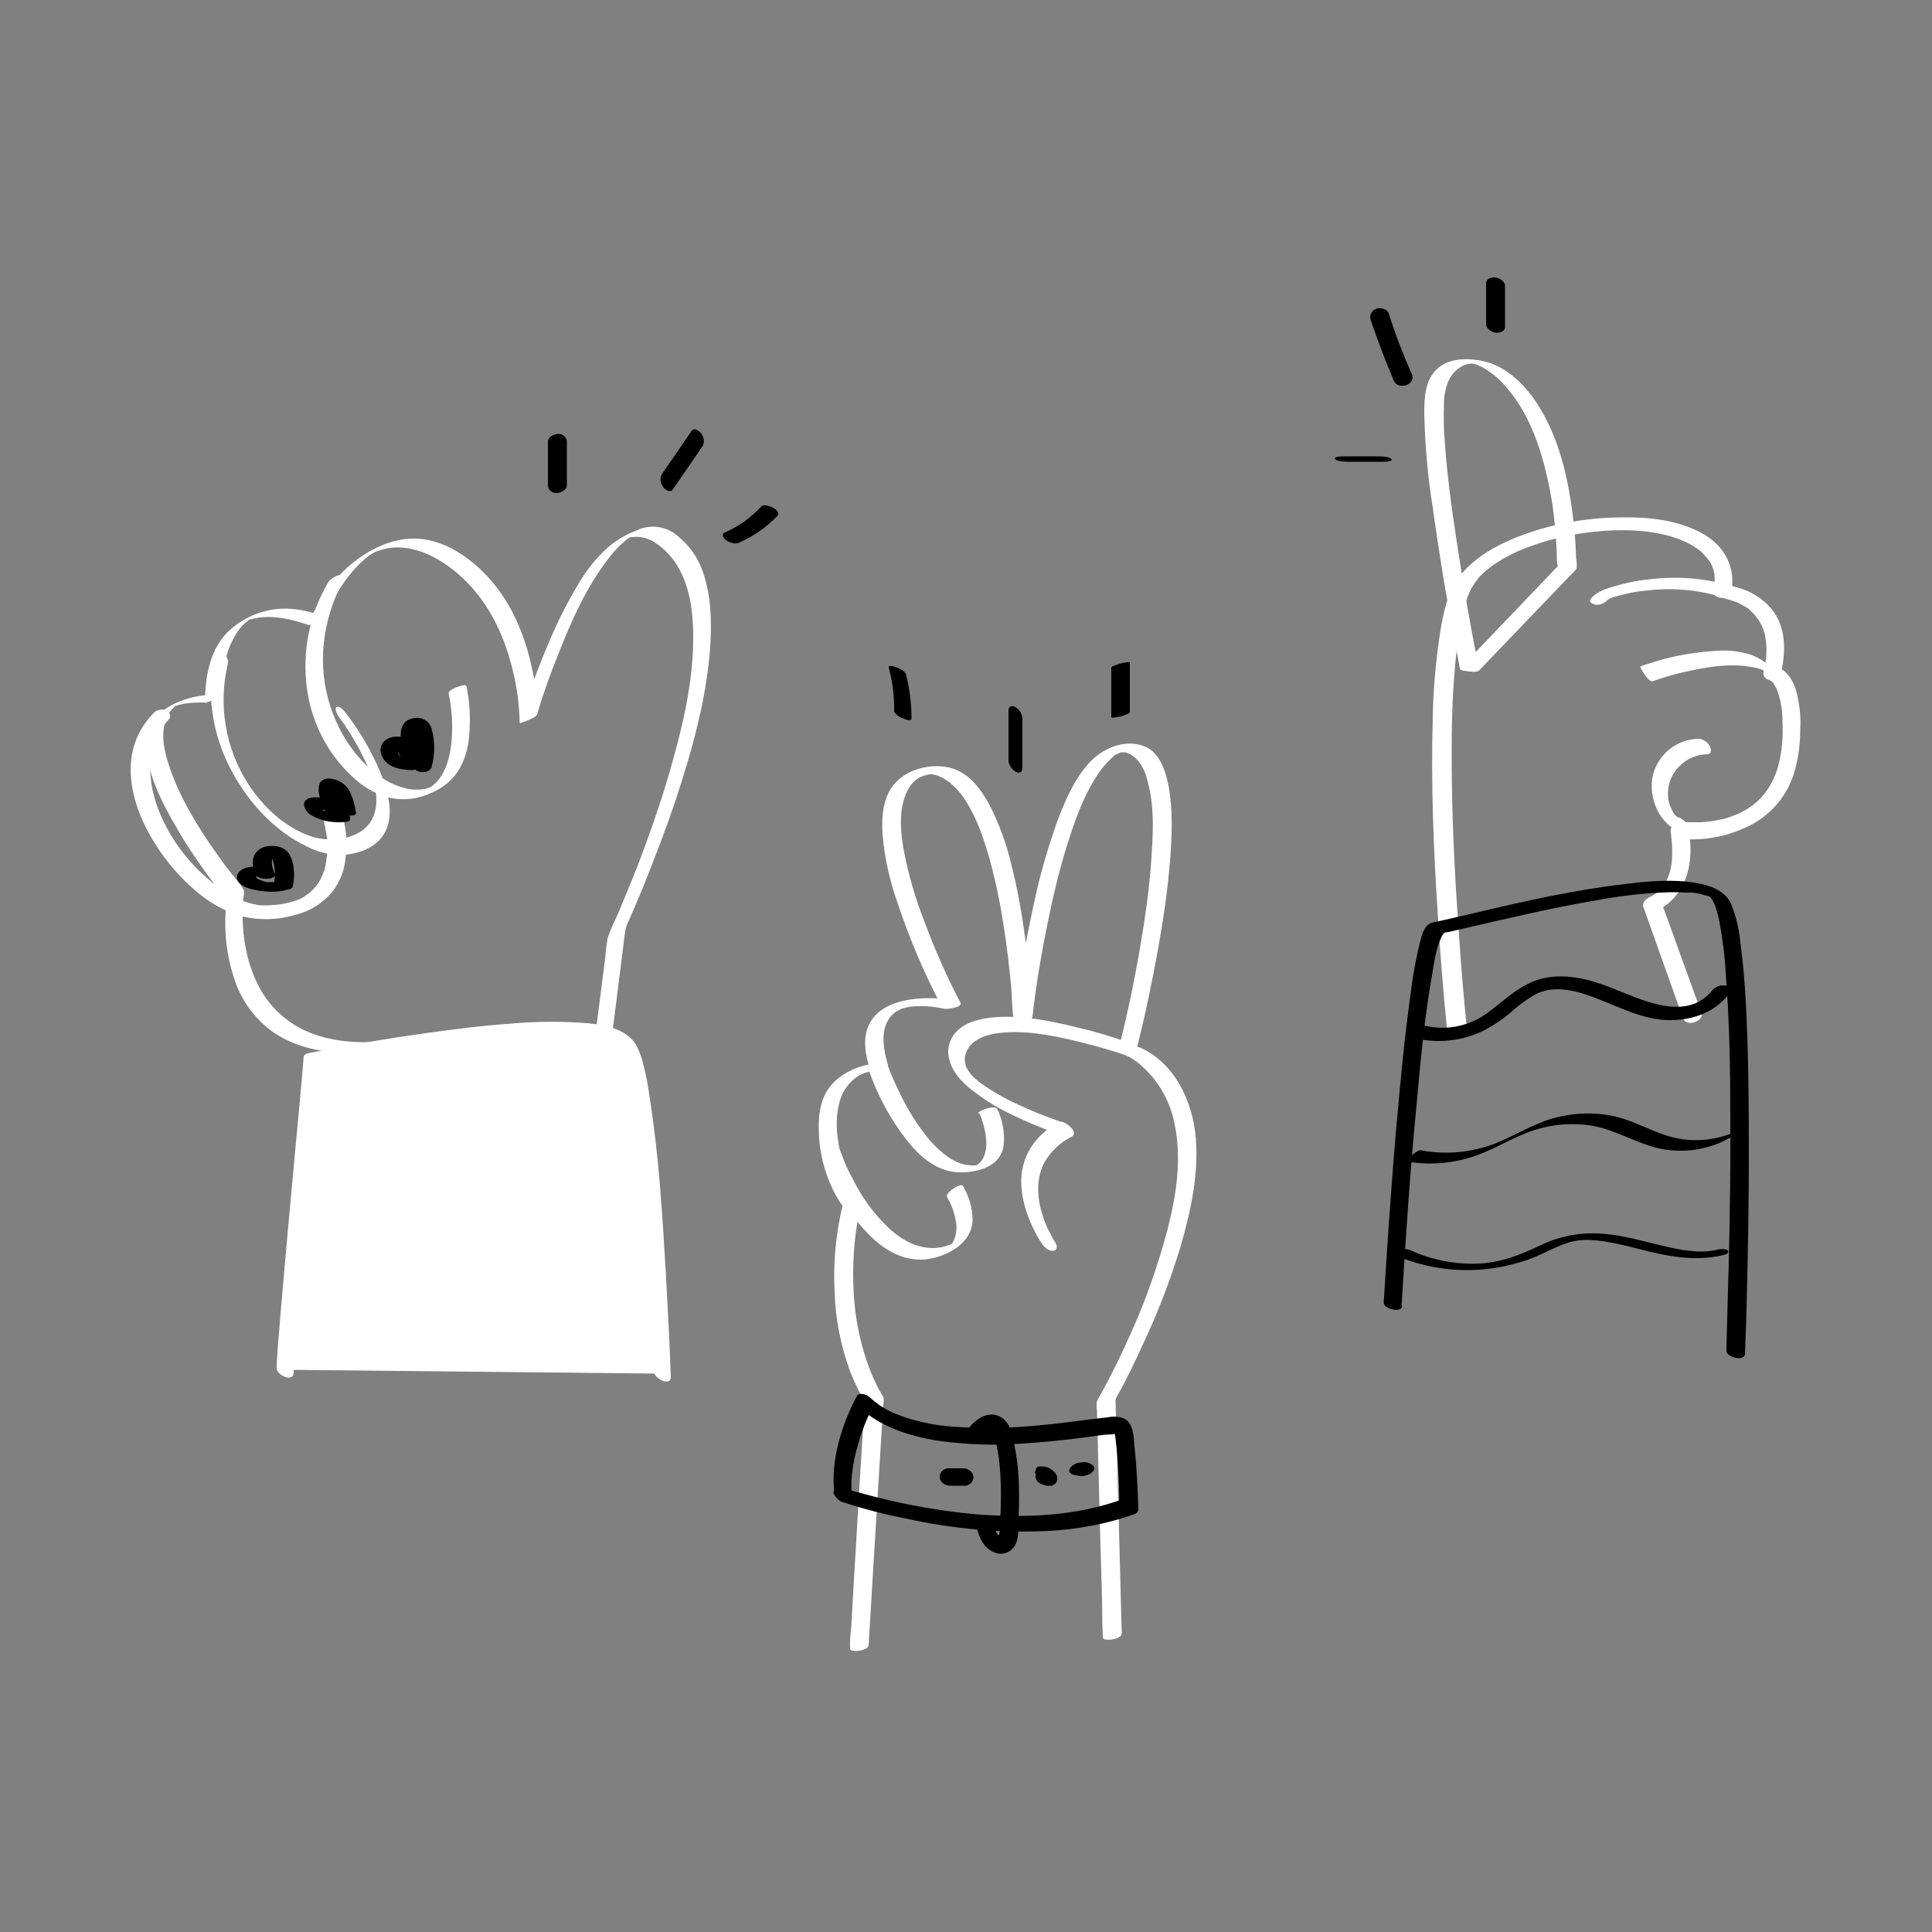 <svg width="300" height="300" viewBox="0 0 300 300" fill="none" xmlns="http://www.w3.org/2000/svg">
    <rect x="0" y="0" width="300" height="300" fill="#808080" stroke="none"/>
    <path
        d="M134.88 255.48L135.66 242.52L136.92 221.88L137.1 218.7C137.16 218.22 137.22 217.68 137.22 217.14V217.08C137.1 216.84 136.98 216.66 136.86 216.42C136.62 216.06 136.44 215.64 136.2 215.22C135.54 213.9 135 212.58 134.52 211.14C133.62 208.44 133.02 205.62 132.72 202.8C132.3 198.42 132.42 194.04 133.14 189.72C133.26 188.76 133.5 187.86 133.68 186.9C133.8 186.36 133.2 185.82 132.9 185.34C131.94 183.66 131.16 181.86 130.68 180C130.02 177.3 129.6 174.24 130.26 171.54C130.62 169.74 131.64 168.18 133.14 167.16C133.38 166.98 133.62 166.86 133.92 166.74L134.4 166.56C134.1 166.68 134.64 166.5 134.4 166.56L134.7 166.5L135.06 166.38C134.58 166.5 135.06 166.38 135.18 166.38C135.3 166.38 135.42 166.38 135.48 166.32C135.54 166.26 135.06 166.38 135.54 166.32C135.66 166.32 135.84 166.32 135.96 166.26C136.26 166.2 135.54 166.26 135.78 166.26C136.14 166.26 138.12 166.02 137.88 165.36C137.34 163.56 136.92 161.46 137.4 159.6C137.58 159 137.82 158.46 138.24 157.92C138.42 157.68 138.6 157.5 138.84 157.32C139.02 157.14 139.26 157.02 139.5 156.9C139.8 156.72 139.44 156.9 139.74 156.78L140.1 156.6C139.86 156.66 140.4 156.48 140.1 156.6L140.34 156.54C140.46 156.54 141 156.36 140.52 156.48C140.82 156.42 141.12 156.36 141.42 156.3C140.94 156.36 141.54 156.3 141.6 156.3L142.08 156.24H142.26C142.02 156.24 142.62 156.24 142.26 156.24H142.74C143.04 156.24 143.34 156.24 143.7 156.24L144.48 156.3C144.24 156.3 144.42 156.3 144.54 156.3L144.96 156.36C145.56 156.42 146.1 156.54 146.7 156.66C147 156.72 149.46 156.42 149.16 155.76C147 151.62 145.14 147.42 143.52 143.04C142.14 139.56 141.12 136.02 140.4 132.36C139.86 129.48 139.5 126.18 140.64 123.36C141.06 122.28 141.72 121.38 142.68 120.78C142.74 120.72 143.16 120.54 142.92 120.66L143.4 120.48H143.34L143.58 120.42L143.82 120.36C143.58 120.42 143.64 120.42 143.82 120.36L144 120.3C144.3 120.18 143.64 120.3 143.94 120.3L144.3 120.24C144 120.24 144.6 120.24 144.3 120.24H144.66C144.9 120.24 144.42 120.18 144.72 120.24L145.08 120.3L145.26 120.36C145.44 120.42 145.02 120.3 145.32 120.36C145.62 120.42 145.86 120.54 146.1 120.66C146.58 120.9 147.06 121.2 147.48 121.5C148.44 122.34 149.34 123.3 150 124.44C151.74 127.14 152.76 130.26 153.66 133.38C154.62 136.86 155.34 140.4 155.88 143.94C156.36 147.06 156.72 150.12 157.02 153.24C157.14 154.92 157.14 156.6 157.38 158.22C157.38 158.28 157.38 158.34 157.38 158.46C157.38 159.18 160.26 158.7 160.32 157.86C160.86 153 161.7 148.14 162.66 143.4C163.5 139.26 164.46 135.18 165.72 131.16C166.86 127.56 168.12 123.9 170.16 120.72C170.88 119.52 171.78 118.44 172.8 117.54L172.98 117.36C172.8 117.48 172.92 117.42 172.98 117.36C173.1 117.24 173.22 117.18 173.4 117.12L173.76 116.94C173.4 117.12 173.88 116.88 173.94 116.88C174.3 116.7 173.64 117 174.06 116.82C174.48 116.64 173.76 116.88 174.12 116.82C174.48 116.76 173.76 116.82 174.18 116.82C174.6 116.82 173.94 116.82 174.36 116.82C174.78 116.82 174.24 116.76 174.6 116.82C174.72 116.82 174.84 116.88 174.96 116.88C174.78 116.82 175.2 116.94 174.96 116.88L175.08 116.94C175.2 117 175.38 117.06 175.5 117.12C175.92 117.36 176.28 117.66 176.64 118.02C177.42 118.98 177.96 120.12 178.2 121.32C179.16 124.8 179.1 128.52 178.86 132.12C178.62 136.5 178.08 140.82 177.36 145.14C176.4 151.08 175.2 157.02 173.7 162.84L173.64 163.14C173.58 163.32 173.7 163.5 173.82 163.5C173.82 163.5 173.82 163.5 173.88 163.5C175.2 163.92 176.34 164.64 177.36 165.6C180 167.94 181.74 171.12 182.4 174.6C183.54 180 182.64 185.7 181.26 191.04C179.82 196.38 178.02 201.66 175.74 206.7C174.3 210 172.68 213.3 170.94 216.48C170.64 216.9 170.46 217.32 170.28 217.74C170.28 218.22 170.28 218.64 170.34 219.12L170.82 237.78L171.12 248.16C171.18 250.08 171.12 252.06 171.24 253.98C171.24 254.1 171.24 254.16 171.24 254.28C171.24 254.94 174.18 254.58 174.18 253.68L173.82 239.88L173.28 219.78L173.22 217.5C173.22 217.38 173.22 217.26 173.22 217.14C173.16 217.5 173.34 217.08 173.4 216.9C174.9 214.26 176.22 211.5 177.48 208.74C179.76 203.88 181.74 198.78 183.3 193.62C184.86 188.28 186.12 182.52 185.7 176.94C185.28 171.06 182.34 164.76 176.58 162.48L176.28 162.36L176.52 162.78C177.84 157.62 178.92 152.34 179.88 147.06C180.66 142.62 181.32 138.18 181.68 133.68C181.98 129.84 182.16 125.82 181.44 121.98C180.96 119.58 180 116.64 177.48 115.8C174.48 114.78 171.18 116.22 169.14 118.44C166.74 121.08 165.3 124.5 164.1 127.74C162.66 131.82 161.46 135.96 160.56 140.22C159.72 144.06 159 147.9 158.34 151.74C157.98 153.9 157.62 156.06 157.44 158.16L157.38 158.46L160.32 157.86C160.14 153.6 159.72 149.4 159.12 145.2C158.64 141.6 157.98 138 157.08 134.4C156.3 131.04 155.1 127.74 153.48 124.68C152.22 122.46 150.54 120.18 147.96 119.34C145.08 118.44 141.24 119.22 139.14 121.44C137.1 123.54 136.86 126.72 137.04 129.54C137.34 133.26 138.18 136.86 139.44 140.4C141.24 145.8 143.46 151.02 146.1 156.06L146.22 156.36L148.68 155.46C146.76 155.04 144.84 154.92 142.92 155.04C139.92 155.22 136.2 156.18 134.88 159.24C133.92 161.34 134.4 163.86 135.06 165.96L137.16 165.06C134.34 165.06 131.16 166.2 129.24 168.3C127.5 170.22 127.08 172.74 127.14 175.26C127.14 178.14 127.74 181.02 128.88 183.72C129.42 185.04 130.08 186.24 130.92 187.38L130.86 187.08C129.78 191.52 129.36 196.08 129.6 200.64C129.72 204.84 130.56 208.98 132 212.94C132.42 213.96 132.84 214.98 133.38 216C133.62 216.48 133.92 216.9 134.16 217.38C134.22 217.44 134.28 217.56 134.28 217.62C134.28 217.92 134.28 218.16 134.22 218.46L133.5 230.04L132.54 246.36L132.18 252.66C132.06 253.74 131.94 254.76 132 255.84C132 255.9 132 255.96 132 255.96C131.88 256.68 134.82 256.38 134.88 255.48Z"
        fill="white" />
    <path
        d="M163.92 193.02C163.68 192.66 163.44 192.24 163.26 191.88C163.08 191.52 162.84 191.04 162.6 190.62C162.48 190.32 162.6 190.68 162.54 190.44L162.36 190.02C162.24 189.72 162.12 189.42 162 189.06C161.1 186.42 160.8 183.48 162 180.84C162.96 178.98 164.46 177.48 166.38 176.52C167.58 175.86 165.72 174.42 165.06 174.24L164.88 174.18C164.76 174.12 164.52 174.06 165 174.24L164.7 174.18C164.22 174 163.68 173.82 163.2 173.64C161.58 173.04 159.96 172.38 158.4 171.66C156.6 170.88 154.86 169.92 153.24 168.84C153.06 168.72 152.88 168.6 152.7 168.48L152.46 168.3C152.1 168.06 152.7 168.48 152.34 168.24C151.98 168 151.62 167.64 151.26 167.34C150.78 166.92 150.42 166.38 150.12 165.84C150.06 165.78 150.06 165.72 150 165.6C150.12 165.9 150 165.6 150 165.54C149.94 165.36 149.88 165.24 149.88 165.06C149.94 165.3 149.82 164.88 149.82 164.76C149.82 164.58 149.82 164.34 149.82 164.16C149.94 163.56 150.18 162.96 150.54 162.48C151.5 161.28 153.06 160.74 154.5 160.5C158.64 159.84 163.02 160.68 167.04 161.64C169.02 162.12 171 162.66 172.98 163.26L173.94 163.56C174 163.56 174.06 163.62 174.12 163.62L174.48 163.74L175.14 163.98C175.68 164.16 176.34 164.16 176.34 163.44C176.22 162.72 175.74 162.12 175.02 161.82C172.5 160.92 169.92 160.14 167.28 159.54C162.9 158.46 158.16 157.5 153.66 158.04C151.86 158.28 150 158.76 148.68 160.02C147.42 161.22 146.94 162.96 147.42 164.58C147.9 166.5 149.4 168.06 150.9 169.26C152.7 170.64 154.62 171.9 156.66 172.86C159.6 174.3 162.6 175.56 165.72 176.52L164.4 174.24C160.92 176.16 158.7 179.22 158.58 183.18C158.52 186.06 159.48 188.94 160.8 191.46C161.1 192 161.4 192.54 161.76 193.08C162.12 193.62 162.78 194.28 163.5 194.22C164.22 194.16 164.22 193.44 163.86 192.96L163.92 193.02Z"
        fill="white" />
    <path
        d="M152.1 172.919C152.64 174.179 153 175.499 153.12 176.879C153.24 177.899 153.12 178.919 152.64 179.879C152.46 180.239 152.16 180.599 151.8 180.839C151.62 180.959 151.74 180.839 151.56 180.959C151.74 180.899 151.44 180.959 151.62 180.959C151.8 180.959 151.44 180.959 151.44 180.959C151.38 180.959 151.14 180.959 150.96 180.959C148.32 180.959 146.1 178.979 144.42 177.119C142.56 174.899 141.06 172.499 139.8 169.919C139.08 168.419 138.36 166.919 137.82 165.359C137.58 164.699 134.7 165.539 134.88 166.079C136.38 170.459 138.66 174.539 141.66 178.079C143.64 180.299 146.1 182.039 149.16 182.039C150.96 182.039 153 181.679 154.44 180.479C155.28 179.759 155.82 178.679 155.88 177.539C156 175.679 155.64 173.879 154.86 172.199C154.56 171.539 151.74 172.439 151.92 172.919H152.1Z"
        fill="white" />
    <path
        d="M147.06 185.88C147.78 187.08 148.2 188.34 148.44 189.72C148.62 190.74 148.5 191.76 148.08 192.66C148.02 192.72 148.02 192.78 147.96 192.9C147.96 192.96 147.72 193.2 147.84 193.08C147.84 193.08 147.66 193.2 147.78 193.14C147.9 193.08 147.72 193.2 147.66 193.2C147.6 193.2 147.72 193.2 147.66 193.2L147.36 193.32C147.24 193.38 147.12 193.38 147.06 193.44C146.64 193.56 146.22 193.68 145.74 193.74C142.8 194.1 140.1 192.66 138 190.68C135.72 188.52 133.86 186 132.48 183.18C131.76 181.92 131.16 180.6 130.68 179.22C130.32 178.44 130.14 177.66 130.08 176.82C130.08 176.28 129.06 176.82 128.88 176.88C128.46 177.12 127.56 177.66 127.56 178.2C127.62 179.04 127.8 179.82 128.1 180.6C128.58 181.86 129.12 183.12 129.72 184.32C131.22 187.38 133.2 190.14 135.66 192.42C138.06 194.58 141 196.02 144.3 195.48C147.36 194.94 150.9 192.96 151.02 189.48C151.02 187.62 150.48 185.76 149.52 184.14C149.22 183.6 146.7 185.22 147.06 185.88Z"
        fill="white" />
    <path
        d="M130.98 233.28C134.22 234.36 137.58 235.2 140.94 235.86C148.14 237.42 155.46 238.08 162.84 237.72C167.34 237.48 171.84 236.64 176.1 235.14C176.52 235.02 176.82 234.66 176.76 234.24C176.64 231 176.52 227.82 176.16 224.58C176.04 223.2 176.04 220.98 174.54 220.26C173.76 219.96 172.86 219.9 172.02 220.08C168.54 220.44 165.3 220.98 161.82 221.28C157.2 221.76 152.52 221.88 147.84 221.52C145.38 221.34 142.92 220.86 140.52 220.08C140.04 219.9 139.56 219.72 138.96 219.48C138.36 219.24 137.88 219 137.4 218.7C136.98 218.46 136.56 218.22 136.2 217.92C135.72 217.56 135.3 217.2 134.88 216.84C134.46 216.48 133.32 216.18 133.02 216.84C130.68 221.28 129 226.68 129.54 231.72C129.72 232.5 130.26 233.16 130.98 233.28C131.58 233.46 132.42 233.16 132.3 232.38C131.94 229.2 132.66 226.02 133.62 223.02C133.98 221.94 134.4 220.8 134.88 219.78C135 219.42 135.18 219.12 135.36 218.76L135.48 218.52C135.3 218.88 135.36 218.76 135.42 218.64H133.56C136.8 221.58 141.18 222.96 145.38 223.68C150.06 224.34 154.8 224.52 159.48 224.1C163.38 223.86 167.22 223.38 171.06 222.84L171.6 222.78C171.66 222.78 172.2 222.72 171.84 222.78L172.68 222.72C173.1 222.66 173.52 222.66 173.94 222.66C174.12 222.66 174.54 222.72 174 222.66H174.12C173.7 222.54 173.34 222.24 173.04 221.88C172.92 221.7 172.92 221.58 172.98 221.82C172.98 221.94 173.04 222.06 173.04 222.12C173.04 222.18 173.1 222.42 173.1 222.54C173.04 222.24 173.16 222.84 173.16 222.96C173.64 226.5 173.76 230.04 173.82 233.64L174.48 232.74C167.16 235.44 159.24 235.74 151.56 235.14C145.62 234.6 139.8 233.52 134.1 231.96C132.96 231.66 131.82 231.36 130.74 230.94C130.2 230.76 129.66 231 129.48 231.54C129.42 231.66 129.42 231.72 129.42 231.84C129.72 232.5 130.26 233.1 130.98 233.28Z"
        fill="black" />
    <path
        d="M152.76 223.619C153.18 223.079 153.72 222.719 154.38 222.539C154.44 222.539 154.26 222.419 154.26 222.479C154.26 222.599 154.32 222.719 154.38 222.839C154.5 223.319 154.62 223.859 154.74 224.339C155.16 226.319 155.34 228.359 155.4 230.399C155.46 232.439 155.4 234.539 155.28 236.579C155.28 236.999 155.28 237.479 155.22 237.899C155.22 238.079 155.16 238.259 155.1 238.379C154.74 238.319 154.56 237.479 154.44 237.119C154.26 236.34 153.48 235.859 152.7 235.92C151.98 236.039 151.56 236.699 151.68 237.42C151.68 237.479 151.68 237.539 151.74 237.539C152.16 238.919 152.76 240.299 154.2 240.959C155.46 241.619 156.96 241.139 157.62 239.939C158.28 238.739 158.1 237.059 158.16 235.739C158.22 234.239 158.28 232.739 158.22 231.239C158.22 228.239 157.8 225.179 157.02 222.299C156.6 220.919 155.7 219.779 154.14 219.659C152.76 219.599 151.68 220.379 150.78 221.339C149.46 222.659 151.44 224.879 152.76 223.619Z"
        fill="black" />
    <path
        d="M160.8 228.72L160.86 229.62L160.98 229.86L161.16 230.1L161.4 230.28C161.58 230.4 161.7 230.46 161.94 230.52C162.06 230.58 162.18 230.64 162.3 230.64C162.42 230.7 162.54 230.7 162.66 230.7C162.78 230.7 162.9 230.7 163.02 230.7C163.14 230.7 163.32 230.7 163.44 230.64C163.56 230.58 163.68 230.52 163.8 230.46C163.86 230.4 163.86 230.4 163.92 230.34C163.98 230.22 164.04 230.16 164.1 230.04C164.1 229.98 164.16 229.92 164.16 229.86C164.16 229.74 164.16 229.62 164.16 229.5C164.16 229.44 164.16 229.38 164.16 229.32C164.16 229.26 164.16 229.2 164.1 229.14C164.04 229.02 163.98 228.9 163.92 228.78C163.74 228.6 163.56 228.42 163.38 228.24C163.26 228.18 163.14 228.12 163.02 228C162.84 227.94 162.72 227.88 162.54 227.82C162.36 227.76 162.12 227.7 161.94 227.7C161.76 227.7 161.58 227.7 161.4 227.7L161.16 227.76C161.04 227.82 160.92 227.94 160.86 228.06L160.8 229.2C160.74 229.32 160.8 229.44 160.86 229.5C160.92 229.62 160.98 229.74 161.1 229.8C161.22 229.92 161.34 229.98 161.52 230.1C161.7 230.22 161.88 230.28 162.06 230.34L162.42 230.4C162.66 230.46 162.9 230.46 163.08 230.4L163.38 230.34C163.5 230.28 163.62 230.16 163.68 230.04L163.74 228.96L162.06 229.26L161.7 229.14L161.76 229.2L161.46 229.02C161.46 229.02 161.52 229.02 161.52 229.08L161.28 228.9C161.34 228.9 161.34 228.96 161.34 228.96L161.16 228.72C161.22 228.78 161.22 228.84 161.28 228.9L161.16 228.66C161.22 228.78 161.22 228.9 161.22 229.02V228.84C161.22 228.96 161.16 229.14 161.1 229.2L161.22 229.02C161.16 229.08 161.1 229.14 161.04 229.2L161.22 229.08C161.16 229.08 161.16 229.14 161.1 229.14L163.68 230.1L163.62 229.2C163.62 229.08 163.5 228.96 163.44 228.9C163.32 228.78 163.2 228.66 163.08 228.6C162.9 228.48 162.78 228.42 162.54 228.36C162.36 228.3 162.12 228.24 161.94 228.18H161.58C161.4 228.18 161.16 228.18 160.98 228.3L160.8 228.42C160.68 228.54 160.68 228.66 160.68 228.78L160.8 228.72Z"
        fill="black" />
    <path
        d="M166.56 228.84C166.68 228.9 166.8 228.96 166.92 229.02C167.04 229.08 167.16 229.08 167.28 229.14H167.34L167.7 229.2H167.76H168.18H168.24C168.54 229.14 168.78 229.08 169.08 228.96C169.2 228.9 169.32 228.84 169.44 228.72C169.44 228.72 169.5 228.72 169.5 228.66C169.56 228.6 169.62 228.54 169.74 228.48V228.42L169.8 228.36L169.92 228.12C169.98 228 169.92 227.82 169.86 227.7C169.86 227.64 169.8 227.64 169.8 227.64C169.62 227.46 169.44 227.34 169.2 227.22C168.9 227.1 168.66 227.04 168.36 227.04C168.06 227.04 167.7 227.1 167.4 227.16C167.1 227.22 166.86 227.34 166.62 227.52C166.5 227.58 166.44 227.7 166.32 227.76L166.26 227.82C166.2 227.94 166.14 228 166.08 228.12C166.08 228.24 166.02 228.36 166.02 228.42C166.02 228.54 166.08 228.66 166.2 228.72C166.32 228.84 166.44 228.9 166.56 228.96C166.74 229.02 166.92 229.08 167.04 229.08C167.22 229.14 167.46 229.14 167.64 229.08L168 229.02C168.24 228.96 168.42 228.84 168.6 228.72L168.84 228.54C168.96 228.42 169.02 228.24 168.96 228.12V228V228.24C168.96 228.18 168.96 228.12 169.02 228.12L168.9 228.36C168.9 228.3 168.96 228.3 168.96 228.3L168.72 228.48L168.78 228.42L168.48 228.6L168.6 228.54L168.24 228.66H168.3L167.94 228.72H168H167.58H167.64H167.28H167.4L167.1 228.66L167.16 228.72L166.92 228.6C166.98 228.6 166.98 228.66 166.98 228.66L166.8 228.48C166.86 228.48 166.86 228.54 166.86 228.6L166.92 227.94C166.92 228 166.86 228 166.86 228L167.1 227.82L167.04 227.88L167.34 227.7L167.28 227.76L167.64 227.64H167.58L167.94 227.58H167.88H168.3H168.24L168.6 227.64H168.54L168.84 227.7L168.72 227.64L168.96 227.76C168.84 227.7 168.72 227.64 168.54 227.58C168.36 227.52 168.18 227.52 168 227.52C167.82 227.52 167.58 227.52 167.4 227.58C167.22 227.58 167.04 227.7 166.86 227.76L166.56 227.94C166.44 228.06 166.32 228.18 166.26 228.36V228.6C166.38 228.6 166.44 228.72 166.56 228.84Z"
        fill="black" />
    <path
        d="M149.4 228H147.18C147 228 146.82 228.06 146.64 228.18C146.46 228.24 146.34 228.36 146.22 228.48C145.98 228.78 145.86 229.14 145.92 229.5C145.98 229.86 146.22 230.16 146.52 230.4L146.88 230.58C147.12 230.7 147.42 230.7 147.66 230.7H149.88C150.06 230.7 150.24 230.64 150.42 230.52C150.6 230.46 150.72 230.34 150.84 230.22C151.08 229.92 151.2 229.56 151.14 229.2C151.08 228.84 150.84 228.54 150.54 228.3L150.18 228.12C149.94 228 149.64 228 149.4 228Z"
        fill="black" />
    <path
        d="M141.54 111.54C141.54 109.26 141.24 106.98 140.7 104.76C140.58 104.22 139.68 103.8 139.2 103.62C139.02 103.56 137.88 103.14 138 103.68C138.6 105.9 138.9 108.18 138.84 110.46C138.84 110.64 139.2 110.94 139.32 111.06C139.62 111.3 139.98 111.48 140.34 111.6C140.58 111.72 141.54 112.08 141.54 111.54Z"
        fill="black" />
    <path
        d="M158.76 119.159V111.479C158.7 110.759 158.22 110.099 157.56 109.739C157.32 109.619 157.02 109.619 156.84 109.739C156.66 109.919 156.54 110.159 156.6 110.459V118.139C156.66 118.859 157.14 119.519 157.8 119.879C158.04 119.999 158.28 119.999 158.52 119.879C158.7 119.699 158.76 119.459 158.76 119.159Z"
        fill="black" />
    <path
        d="M175.44 110.58V102.9C175.44 102.66 174.06 103.02 173.94 103.02C173.58 103.14 173.28 103.26 172.92 103.38C172.8 103.44 172.56 103.56 172.56 103.68V111.36C172.56 111.6 173.94 111.24 174.06 111.24C174.42 111.12 174.72 111 175.08 110.88C175.2 110.82 175.44 110.7 175.44 110.58Z"
        fill="black" />
    <path
        d="M229.68 103.92C228.3 97.2 227.16 90.42 226.14 83.7C225.36 78.66 224.7 73.62 224.34 68.52C224.16 66.6 224.16 64.62 224.22 62.64C224.22 61.44 224.46 60.24 224.94 59.1C225.36 58.26 225.96 57.48 226.8 57C227.16 56.76 227.58 56.58 228 56.52C228.24 56.46 227.88 56.52 228.12 56.52C228.18 56.52 228.6 56.46 228.36 56.46C228.12 56.46 228.36 56.46 228.42 56.46C228.72 56.46 228.36 56.4 228.3 56.46C228.36 56.34 228.84 56.46 228.36 56.46C228.72 56.46 228 56.46 228.42 56.46C228.6 56.46 228.06 56.4 228.48 56.46C228.9 56.52 228.3 56.4 228.6 56.46L229.14 56.58C228.96 56.52 229.32 56.64 229.38 56.64L229.74 56.82C230.04 56.94 230.34 57.12 230.64 57.3C231.9 58.08 233.04 59.04 233.94 60.18C236.82 63.48 238.56 67.68 239.7 71.88C240.48 74.88 241.08 77.88 241.38 80.94C241.56 82.68 241.68 84.48 241.74 86.22C241.74 86.64 241.74 87.06 241.8 87.48C241.86 87.66 241.86 87.78 241.86 87.96C241.8 88.02 241.74 88.14 241.62 88.2L227.22 103.26L226.8 103.74C226.5 104.04 227.7 104.16 227.82 104.22C228.24 104.28 229.32 104.46 229.68 104.1L243.84 89.34C244.14 89.04 244.44 88.8 244.68 88.44C244.74 88.38 244.8 88.32 244.8 88.26C244.86 87.72 244.86 87.24 244.74 86.7C244.74 86.22 244.68 85.68 244.68 85.2C244.5 81.78 244.08 78.42 243.42 75.06C242.46 70.32 240.84 65.58 237.96 61.62C236.16 59.22 233.82 57.06 230.88 56.22C228.48 55.56 225.18 55.44 223.2 57.24C221.22 59.04 221.16 61.8 221.16 64.32C221.28 69.18 221.7 74.04 222.48 78.84C223.62 87.06 225 95.22 226.62 103.38L226.68 103.86C226.86 104.4 229.74 104.22 229.68 103.92Z"
        fill="white" />
    <path
        d="M227.76 159.6C227.28 154.8 226.86 150 226.56 145.2C225.84 135.48 225.36 125.64 225.42 115.92C225.42 111.24 225.6 106.62 226.08 102C226.44 98.52 226.8 95.34 228.12 92.1C228.24 91.86 228.36 91.56 228.48 91.32C228.3 91.68 228.54 91.26 228.6 91.14L228.84 90.78C229.02 90.48 229.2 90.24 229.44 89.94L229.56 89.76C229.8 89.46 229.38 90 229.62 89.7C229.86 89.4 229.98 89.34 230.16 89.16C230.46 88.86 230.76 88.56 231.12 88.32C231.18 88.26 231.72 87.84 231.48 88.02C231.66 87.9 231.9 87.72 232.08 87.6C232.92 87 233.82 86.52 234.78 86.04C234.84 85.98 235.44 85.74 235.14 85.86C235.38 85.74 235.62 85.62 235.92 85.5C236.46 85.26 236.94 85.08 237.48 84.9C238.56 84.48 239.7 84.12 240.84 83.82C241.98 83.52 242.7 83.34 243.96 83.1C245.22 82.86 246.36 82.68 247.56 82.56C251.7 82.14 256.2 82.2 260.16 83.52C260.58 83.64 261 83.82 261.36 84C261.72 84.12 262.08 84.3 262.38 84.48C262.74 84.66 263.1 84.9 263.46 85.14L263.88 85.44L264.12 85.62C264.24 85.74 264.06 85.5 264.24 85.74C264.48 85.98 264.72 86.28 264.96 86.52C265.08 86.64 265.2 86.82 265.32 87L265.5 87.24C265.62 87.48 265.44 87.12 265.56 87.3C265.74 87.66 265.92 88.02 266.04 88.38C266.1 88.56 266.1 88.68 266.16 88.86C266.22 89.04 266.22 89.04 266.22 89.16C266.22 89.28 266.22 89.28 266.22 89.16C266.22 89.22 266.22 89.28 266.22 89.34C266.28 90.18 266.28 91.02 266.1 91.86C265.98 92.4 266.7 92.82 267.18 92.82H267.42L267.72 92.88C268.14 92.94 267.48 92.82 267.84 92.94C268.2 93.06 268.56 93.12 268.86 93.24C269.04 93.3 269.22 93.36 269.4 93.42L269.76 93.54C269.88 93.6 270.12 93.72 269.88 93.6C270.36 93.84 270.78 94.08 271.2 94.32C271.44 94.44 271.62 94.62 271.8 94.8C271.98 94.98 271.86 94.86 271.98 94.98C272.1 95.1 272.22 95.22 272.28 95.28C273.12 96.18 273.72 97.26 274.02 98.4C274.44 100.38 274.38 102.36 273.84 104.28C273.72 104.82 274.02 105.36 274.56 105.54C274.68 105.54 274.74 105.6 274.86 105.6C275.04 105.6 274.44 105.6 274.74 105.6C274.8 105.6 275.1 105.78 274.8 105.6C274.5 105.42 274.86 105.66 274.98 105.72L275.16 105.84C275.28 105.96 274.98 105.6 275.1 105.78C275.22 105.96 275.34 106.02 275.46 106.2L275.58 106.44C275.58 106.5 275.76 106.8 275.7 106.62C275.64 106.44 275.76 106.74 275.82 106.8C275.88 106.98 275.94 107.1 276 107.28C276.54 108.78 276.78 110.4 276.78 112.02C276.9 114.3 276.72 116.52 276.18 118.74C275.76 120.3 275.1 121.8 274.08 123.12C273.3 124.14 272.34 124.98 271.26 125.64C270.96 125.82 270.72 125.94 270.42 126.12L270.06 126.3L269.76 126.42C269.16 126.66 268.56 126.9 267.96 127.08L267.54 127.2H267.42C267.12 127.26 266.82 127.32 266.52 127.38C265.98 127.5 265.44 127.56 264.9 127.62L264.12 127.68H263.7C263.28 127.68 263.82 127.68 263.64 127.68C263.22 127.68 262.8 127.68 262.38 127.68C261.96 127.68 261.6 127.62 261.24 127.62C260.34 127.5 259.2 128.28 259.44 129.3C259.44 129.42 259.5 129.54 259.5 129.66C259.5 129.78 259.5 129.78 259.5 129.84C259.44 129.54 259.56 130.08 259.5 129.84C259.5 130.02 259.56 130.2 259.56 130.38C259.68 131.4 259.68 132.42 259.62 133.44C259.56 134.58 259.26 135.72 258.78 136.74C258.24 137.82 257.34 138.72 256.26 139.26C255.66 139.5 254.94 140.1 255.18 140.82L260.58 156L261.36 158.16C261.9 159.54 264.72 158.58 264.18 157.2L258.72 142.14L257.94 140.04L256.86 141.6C260.16 140.16 261.9 137.34 262.38 133.86C262.62 132.06 262.5 130.26 262.14 128.52L260.34 130.2C264.42 130.68 268.5 129.9 272.1 127.98C275.16 126.3 277.44 123.54 278.52 120.24C279.24 117.96 279.54 115.56 279.54 113.22C279.66 111.18 279.42 109.14 278.88 107.16C278.4 105.6 277.26 103.68 275.46 103.56L276.48 104.82C277.32 101.34 277.44 97.38 275.04 94.5C273.6 92.82 271.62 91.62 269.4 91.14C268.86 91.02 268.32 90.9 267.78 90.84L268.86 91.8C269.52 88.08 267.78 84.84 264.6 82.98C260.88 80.82 256.32 80.28 252.12 80.34C247.08 80.34 242.1 81.12 237.36 82.74C233.4 84.12 229.26 86.1 226.62 89.52C224.76 91.92 224.1 95.28 223.62 98.22C222.96 102.6 222.54 107.04 222.48 111.48C222.18 121.68 222.6 131.88 223.26 142.02C223.62 147.96 224.1 153.96 224.7 159.9C224.7 159.96 224.7 160.08 224.7 160.2C225.06 161.58 227.94 160.98 227.76 159.6Z"
        fill="white" />
    <path
        d="M256.62 105.78C258.36 105.18 260.1 104.64 261.84 104.28C265.08 103.56 268.56 102.96 271.92 103.56C272.76 103.68 273.54 103.92 274.32 104.28C274.68 104.46 275.04 104.64 275.34 104.88C275.4 104.94 275.64 105.12 275.58 105.06C275.4 104.94 275.64 105.06 275.58 105.06C275.52 105.06 275.28 104.64 275.52 105C275.76 105.36 276.54 106.38 276.84 106.26C277.14 106.14 276.54 105.36 276.42 105.24C275.34 103.62 273.78 102.42 271.98 101.7C270.3 101.16 268.56 100.92 266.82 101.04C263.46 101.22 260.1 101.76 256.86 102.78C256.14 103.02 255.42 103.2 254.7 103.5C254.58 103.5 255.96 106.02 256.62 105.78Z"
        fill="white" />
    <path
        d="M249.66 93.12C249.48 93.42 249.72 93 249.66 93.12C249.42 93.18 249.54 93.3 249.66 93.12C249.66 93.18 249.78 93.06 249.84 93C249.48 93.24 249.84 93 249.96 92.94L250.62 92.7C250.86 92.58 250.44 92.76 250.8 92.64L251.28 92.52C252.78 92.1 254.28 91.8 255.84 91.68C259.98 91.2 264.24 91.62 268.2 93C268.92 93.24 269.64 93.12 270.24 92.7C270.6 92.46 271.14 91.74 270.48 91.5C265.74 89.82 260.7 89.34 255.78 90C253.92 90.18 252.12 90.6 250.32 91.14C249.18 91.5 247.74 91.98 247.02 93C246.6 93.54 247.38 93.84 247.86 93.9C248.46 93.96 249.18 93.66 249.66 93.12Z"
        fill="white" />
    <path
        d="M217.62 202.74C217.62 202.86 217.62 202.98 217.62 202.74L217.68 202.14L217.8 200.04C217.98 197.58 218.1 195.12 218.28 192.6C218.76 185.4 219.3 178.14 220.02 170.94C220.62 164.16 221.28 157.38 222.48 150.72C222.78 148.92 223.08 146.94 223.92 145.32C223.98 145.2 224.04 145.08 224.1 145.02C223.98 145.2 224.16 145.02 224.22 144.9C224.28 144.78 224.52 144.78 224.22 144.84C223.86 144.9 224.46 144.78 224.22 144.84C225 144.72 225.78 144.54 226.5 144.36C233.58 142.74 240.72 141 247.92 139.8C251.7 139.08 255.48 138.66 259.32 138.54C260.16 138.54 260.94 138.54 261.72 138.6H262.26H262.5C262.86 138.66 262.2 138.6 262.56 138.6C262.92 138.6 263.22 138.66 263.58 138.72L263.94 138.78C264.06 138.78 264.54 138.96 264.12 138.84C264.42 138.9 264.66 139.02 264.96 139.08C265.26 139.14 264.84 139.02 264.84 139.02C264.84 139.02 264.96 139.08 265.08 139.08L265.38 139.2C265.62 139.32 265.08 139.02 265.32 139.14L265.44 139.2C265.56 139.32 265.74 139.44 265.5 139.26C265.56 139.32 265.62 139.44 265.74 139.5C265.92 139.62 265.68 139.38 265.68 139.44C265.68 139.5 265.86 139.68 265.92 139.8C265.98 139.92 266.04 140.04 266.1 140.16C266.1 140.22 266.16 140.28 266.22 140.4C266.28 140.52 266.16 140.28 266.28 140.52C266.58 141.36 266.82 142.26 267 143.16C267.48 145.8 267.84 148.44 267.96 151.08C268.56 158.52 268.68 165.96 268.68 173.4C268.74 180.96 268.62 188.52 268.44 196.08C268.32 200.46 268.2 204.78 268.08 209.16C268.08 209.4 268.08 209.58 268.08 209.76C268.02 210.72 270.9 211.5 270.96 210.24C271.08 207.06 271.2 203.88 271.26 200.7C271.44 193.44 271.56 186.18 271.56 178.98C271.56 171.12 271.5 163.26 271.08 155.46C270.9 152.4 270.66 149.34 270.24 146.34C270.06 144.3 269.58 142.26 268.8 140.34C267.84 138.24 265.44 137.46 263.34 137.1C259.86 136.5 256.26 136.8 252.78 137.22C244.74 138.12 236.76 139.92 228.9 141.78C226.8 142.26 224.64 142.8 222.54 143.22C221.16 143.52 220.8 145.14 220.5 146.28C219.9 148.74 219.42 151.2 219.12 153.72C218.64 157.14 218.22 160.62 217.86 164.04C217.08 171.66 216.42 179.34 215.88 186.96C215.52 191.76 215.22 196.56 214.92 201.36L214.86 202.26C214.8 203.22 217.68 204 217.74 202.74H217.62Z"
        fill="black" />
    <path
        d="M219.78 161.22C223.32 162.06 227.04 161.64 230.28 160.08C231.9 159.24 233.34 158.28 234.72 157.08C235.92 156 237.18 155.1 238.56 154.32C241.8 152.76 245.58 154.08 248.7 155.34C252 156.66 255.3 158.28 258.9 158.4C262.5 158.52 266.16 157.32 268.38 154.44C268.68 154.14 268.68 153.66 268.38 153.3C268.26 153.18 268.14 153.12 268.02 153.06C267.3 152.88 266.52 153.12 265.98 153.66C261.84 158.94 254.7 155.1 249.84 153.24C246.54 151.98 242.88 151.08 239.34 151.98C236.1 152.82 233.82 155.16 231.24 157.08C228.48 159.24 224.88 160.08 221.4 159.3C220.68 159.12 219.9 159.36 219.36 159.9C219.06 160.2 219.06 160.68 219.36 161.04C219.48 161.16 219.6 161.22 219.78 161.22Z"
        fill="black" />
    <path
        d="M218.04 180.3C221.34 180.9 224.76 180.78 228 179.82C231.24 178.92 234.06 177.06 237.18 175.86C240.42 174.6 244.02 174.24 247.44 174.84C250.92 175.5 253.92 177.42 257.34 178.26C260.82 179.1 264.54 178.68 267.78 177.12C268.38 176.82 268.98 176.46 269.52 176.04C269.64 175.98 270.36 175.32 269.88 175.56C266.82 177 263.4 177.42 260.16 176.7C256.86 175.98 253.98 174.06 250.68 173.34C247.44 172.62 244.14 172.8 240.96 173.7C237.84 174.66 235.08 176.4 232.08 177.6C228.42 178.98 224.46 179.34 220.62 178.62C220.26 178.56 219.54 179.1 219.3 179.34C219 179.52 218.7 179.7 218.46 179.94C218.22 180.06 218.1 180.18 218.04 180.3Z"
        fill="black" />
    <path
        d="M216.42 194.821C223.08 197.761 230.58 198.001 237.42 195.541C239.22 194.881 240.84 193.981 242.64 193.261C243.96 192.721 245.4 192.481 246.84 192.541C249.96 192.661 253.08 193.621 256.08 194.341C259.8 195.241 263.58 195.781 267.36 194.941C267.66 194.881 268.62 194.641 268.32 194.221C268.02 193.801 266.76 193.981 266.46 194.101C263.64 194.701 260.7 194.041 257.88 193.381C254.94 192.661 252 191.821 248.94 191.581C245.52 191.281 242.1 191.941 239.04 193.441C236.04 194.881 233.1 196.021 229.74 196.201C226.02 196.381 222.3 195.661 218.94 194.101C218.28 193.861 217.56 193.921 216.9 194.161C216.6 194.101 215.82 194.521 216.42 194.821Z"
        fill="black" />
    <path
        d="M260.58 126.9C260.28 126.84 260.1 126.54 259.86 126.24C259.56 125.7 259.32 125.16 259.14 124.56C258.9 123.36 258.96 122.1 259.44 120.96C260.4 118.68 262.62 117.18 265.08 117.12C265.8 117.12 265.74 116.34 265.5 115.86C265.14 115.2 264.48 114.78 263.76 114.72C260.4 114.78 257.52 117.06 256.68 120.3C255.84 123.78 257.64 128.22 261.3 129.3C261.9 129.48 262.32 128.94 262.14 128.4C261.9 127.68 261.3 127.14 260.58 126.9Z"
        fill="white" />
    <path
        d="M219.24 58.141C217.86 55.021 216.66 51.901 215.64 48.661C215.4 47.941 214.32 47.701 213.72 47.941C213 48.181 212.64 48.901 212.82 49.561V49.621C213.9 52.801 215.1 55.981 216.42 59.101C217.08 60.661 219.9 59.761 219.24 58.141Z"
        fill="black" />
    <path
        d="M233.7 50.76V44.4C233.7 43.68 232.8 43.14 232.2 43.08C231.6 43.02 230.76 43.26 230.76 43.98V50.34C230.76 51.06 231.66 51.6 232.26 51.66C232.86 51.72 233.7 51.48 233.7 50.76Z"
        fill="black" />
    <path
        d="M214.26 70.86H208.38C208.26 70.86 207 70.92 207.3 71.28C207.48 71.46 207.72 71.52 207.96 71.58C208.32 71.64 208.74 71.7 209.1 71.7H214.98C215.1 71.7 216.36 71.64 216.06 71.28C215.88 71.1 215.64 71.04 215.4 70.98C215.04 70.92 214.62 70.86 214.26 70.86Z"
        fill="black" />
    <path
        d="M88.02 75.36V68.58C88.02 67.92 87.42 67.38 86.76 67.38H86.7C86.1 67.38 85.08 67.8 85.08 68.58V75.36C85.08 76.02 85.68 76.56 86.34 76.56H86.4C86.94 76.56 88.02 76.14 88.02 75.36Z"
        fill="black" />
    <path
        d="M104.46 76.02L109.08 69.3C109.44 68.7 109.32 67.92 108.9 67.32C108.6 66.96 107.82 66.3 107.4 66.9L102.78 73.62C102.42 74.22 102.54 75 102.96 75.6C103.2 75.96 104.04 76.62 104.46 76.02Z"
        fill="black" />
    <path
        d="M114.66 84.3C116.94 83.34 118.98 81.9 120.72 80.1C121.14 79.62 120.48 79.08 120.06 78.84C119.7 78.66 119.34 78.54 118.98 78.48C118.74 78.48 118.38 78.42 118.2 78.66C117.42 79.5 116.52 80.28 115.56 81C114.6 81.66 113.64 82.2 112.56 82.68C111.96 82.92 112.32 83.52 112.68 83.82C112.98 84.06 113.34 84.24 113.7 84.3C114 84.42 114.3 84.42 114.66 84.3Z"
        fill="black" />
    <path
        d="M57.78 161.82C53.76 161.94 49.62 161.4 46.08 159.36C43.56 157.86 41.46 155.7 40.14 153.06C38.04 149.04 37.44 144.3 37.74 139.8C37.8 139.26 38.04 138.42 37.74 138C36.9 136.74 35.82 135.54 34.92 134.34C31.56 129.72 28.26 124.74 26.4 119.34C25.62 117.12 24.96 114.48 25.62 112.14C25.86 111.18 26.4 110.34 27.18 109.68C27.24 109.62 27.3 109.56 27.36 109.5C27.42 109.44 27.54 109.38 27.36 109.5C27.54 109.38 27.36 109.5 27.3 109.56C27.54 109.44 27.24 109.62 27.18 109.62C27.42 109.5 27.12 109.68 27 109.68C26.82 109.74 27.06 109.68 27.06 109.68L27.18 109.62C27.84 109.44 28.5 109.26 29.16 109.2C30.06 109.08 30.96 109.08 31.86 109.08C32.4 109.02 32.94 108.78 33.42 108.48C33.6 108.36 34.5 108 34.5 107.7C34.44 105.9 34.56 104.1 35.04 102.36C35.4 100.86 36 99.42 36.84 98.16C37.26 97.5 37.8 96.9 38.46 96.42C38.64 96.3 38.64 96.24 38.82 96.18C39 96.12 38.88 96.24 38.94 96.12L38.82 96.18C38.94 96.12 38.94 96.12 38.76 96.18C38.7 96.18 38.46 96.3 38.7 96.18C38.34 96.36 38.88 96.12 38.64 96.24C38.88 96.18 39.12 96.12 39.36 96.06C42.18 95.4 45.18 96.12 47.82 97.02C48.18 97.14 48.78 96.78 49.08 96.6C49.38 96.42 50.34 96.12 50.46 95.76C51.18 93.96 52.14 92.28 53.22 90.72C54.18 89.28 55.32 87.96 56.64 86.82C56.94 86.58 57.24 86.28 57.6 86.1C57.66 86.04 57.72 85.98 57.78 85.98C57.78 85.98 58.14 85.74 57.96 85.86L58.2 85.74L58.44 85.62C58.26 85.8 58.38 85.68 58.44 85.62C58.2 85.86 58.62 85.56 58.32 85.68C58.56 85.62 58.56 85.56 58.8 85.5C59.22 85.38 59.7 85.26 60.12 85.14C65.04 84.3 69.9 87.54 73.08 91.02C76.44 94.68 78.48 99.3 79.62 104.1C80.28 106.74 80.64 109.5 80.7 112.26C80.7 112.38 82.02 111.84 82.14 111.78C82.5 111.6 83.28 111.3 83.4 110.94C84.3 107.82 85.44 104.7 86.64 101.7C88.74 96.36 91.14 90.9 94.74 86.4C95.46 85.44 96.3 84.6 97.2 83.88C97.38 83.76 97.5 83.64 97.68 83.52L97.86 83.4C97.92 83.34 98.1 83.28 97.8 83.46C97.98 83.34 97.74 83.46 97.68 83.52L97.56 83.58C97.8 83.46 97.5 83.58 97.5 83.58C97.68 83.52 97.32 83.64 97.62 83.52C97.8 83.46 97.98 83.4 98.16 83.4C99.6 83.22 100.98 83.64 102.12 84.54C103.8 85.74 105.12 87.42 105.96 89.34C107.4 92.58 107.7 96.24 107.64 99.78C107.52 106.02 106.14 112.2 104.46 118.14C103.26 122.52 101.82 126.84 100.26 131.1C99.36 133.62 98.34 136.14 97.32 138.6C96.78 139.98 96.18 141.36 95.58 142.74C95.1 143.64 94.74 144.6 94.38 145.56C94.2 146.52 94.08 147.42 94.02 148.38L93.18 154.98L90.9 172.74L89.28 185.1L89.22 185.7L91.86 184.32L83.7 184.26L68.76 184.2H63.12H61.56C61.44 184.2 61.32 184.2 61.2 184.2C61.08 184.14 61.2 184.26 61.2 184.2C61.08 183.84 61.02 183.48 61.02 183.12L60.66 180.72L59.58 173.82L58.44 166.56L58.02 163.86C58.02 163.32 57.9 162.84 57.78 162.3C57.78 162.24 57.78 162.18 57.78 162.06C57.78 161.88 56.46 162.48 56.34 162.54C56.16 162.66 55.02 163.08 55.08 163.38L58.08 182.82L58.5 185.58H58.56L68.94 185.64L85.5 185.7H89.34C89.88 185.64 90.42 185.4 90.9 185.1C91.14 184.98 91.92 184.68 91.98 184.32L93.18 175.02L95.52 156.96L97.08 144.54C97.2 143.94 97.44 143.28 97.74 142.74C98.94 139.98 100.08 137.28 101.16 134.46C102.96 129.9 104.64 125.28 106.08 120.6C108.12 114.06 109.8 107.28 110.28 100.44C110.52 96.6 110.46 92.52 109.14 88.8C108.42 86.64 107.1 84.78 105.36 83.34C103.62 81.72 100.98 81.3 98.82 82.38C97.38 82.92 96 83.7 94.8 84.66C92.82 86.34 91.14 88.38 89.82 90.66C88.26 93.24 86.88 95.94 85.68 98.7C83.88 102.84 82.26 107.1 80.94 111.42C80.88 111.66 80.82 111.9 80.7 112.14L83.4 110.82C83.4 108.36 83.1 105.9 82.56 103.56C81.48 98.58 79.44 93.72 76.08 89.94C72.72 86.16 67.8 82.92 62.52 83.76C58.26 84.42 54.3 87.24 51.66 90.54C50.04 92.52 48.78 94.68 47.82 97.02L50.46 95.76C47.82 94.8 45 94.2 42.18 94.68C39.72 95.1 37.38 96.24 35.52 97.98C33.12 100.26 32.16 103.68 31.92 106.86C31.86 107.64 31.8 108.42 31.86 109.2L34.5 107.82C31.02 107.76 27.24 108.54 24.6 110.94C22.86 112.5 22.5 114.84 22.8 117.12C23.16 120 24.36 122.76 25.62 125.28C27.06 128.04 28.62 130.68 30.36 133.2C31.62 135.06 32.94 136.86 34.32 138.6C34.62 138.9 34.92 139.26 35.16 139.68C35.22 139.86 35.22 140.04 35.16 140.22C34.68 144.36 35.16 148.56 36.54 152.46C37.5 155.22 39.24 157.68 41.52 159.6C44.4 161.94 48.12 163.08 51.78 163.38C52.98 163.5 54.12 163.5 55.32 163.44C55.92 163.32 56.46 163.08 57 162.72C57.12 162.42 58.02 161.82 57.78 161.82Z"
        fill="white" />
    <path
        d="M50.04 126.661C50.22 127.201 50.34 127.741 50.46 128.281C50.58 128.881 50.64 129.481 50.76 130.081C50.76 130.201 50.82 130.381 50.82 130.501V130.741C50.82 130.441 50.82 130.741 50.82 130.801C50.82 131.161 50.82 131.521 50.82 131.941C50.82 132.721 50.7 133.441 50.58 134.221C50.52 134.401 50.52 134.581 50.46 134.761C50.46 134.761 50.34 135.121 50.46 134.881C50.46 135.001 50.4 135.061 50.34 135.181C50.22 135.541 50.04 135.961 49.86 136.321C49.56 137.041 49.08 137.641 48.54 138.181C48.3 138.421 48.72 138.001 48.48 138.241L48.3 138.421C48.12 138.601 47.94 138.721 47.7 138.901C47.64 138.961 47.1 139.261 47.4 139.141C47.16 139.261 46.92 139.441 46.62 139.561C45.66 139.981 44.7 140.221 43.68 140.401C42.96 140.521 42.3 140.521 41.58 140.581H40.56C40.14 140.581 40.86 140.641 40.44 140.581L40.02 140.521C38.04 140.161 36.18 139.381 34.5 138.181C30.3 135.241 27 131.281 24.96 126.601C22.86 121.741 22.32 115.921 26.16 111.781C26.52 111.421 26.46 110.821 26.1 110.461C25.98 110.401 25.92 110.341 25.8 110.281C25.08 110.041 24.24 110.221 23.76 110.821C15.6 119.341 23.4 132.841 31.08 138.901C33 140.461 35.28 141.661 37.68 142.321C40.38 142.921 43.14 142.861 45.78 142.081C48.06 141.541 50.1 140.281 51.6 138.481C52.74 136.981 53.46 135.241 53.64 133.381C54 130.861 53.76 128.341 52.98 125.941C52.5 124.561 49.62 125.281 50.04 126.661Z"
        fill="white" />
    <path
        d="M52.68 111.42L53.04 111.9C53.16 112.08 53.28 112.2 53.4 112.38L53.64 112.68C53.82 112.92 53.4 112.38 53.58 112.62L53.7 112.86C54.12 113.46 54.54 114.12 54.9 114.78C55.08 115.14 55.32 115.44 55.5 115.8C55.62 115.98 55.68 116.16 55.8 116.34L55.98 116.7L56.04 116.82C57.48 119.64 59.28 123.36 58.02 126.66C56.7 130.2 51.84 130.92 48.6 129.96C44.34 128.64 40.86 125.28 38.58 121.8C34.98 116.22 33.84 109.44 35.4 102.96C35.52 102.36 34.98 101.64 34.62 101.22C34.44 101.04 33.54 100.26 33.42 100.86C31.92 107.34 32.88 114.12 36.06 119.88C38.64 124.68 42.72 129.12 47.7 131.46C49.5 132.42 51.54 132.84 53.58 132.72C55.62 132.54 57.9 131.76 59.22 130.08C61.74 126.9 60.06 122.16 58.62 118.92C57.3 115.98 55.62 113.22 53.64 110.64C53.4 110.34 52.68 109.5 52.26 109.8C51.84 110.1 52.5 111.18 52.68 111.42Z"
        fill="white" />
    <path
        d="M69.66 107.7C70.08 109.62 70.26 111.6 70.2 113.58C70.14 116.52 69.48 120.36 67.02 122.1C66.9 122.22 66.78 122.28 66.6 122.34C66.96 122.16 66.24 122.46 66.54 122.34C66.18 122.46 65.76 122.58 65.4 122.58C64.68 122.64 63.9 122.64 63.18 122.46C61.38 122.04 59.7 121.2 58.32 120.06C54.66 117.24 52.14 112.92 50.94 108.48C49.2 102 50.4 95.22 53.7 89.4C53.94 88.98 52.62 89.34 52.56 89.34C51.96 89.52 51.36 89.88 51 90.36C47.76 95.82 46.68 102.3 47.94 108.54C48.96 113.46 51.54 117.9 55.32 121.14C56.82 122.46 58.62 123.42 60.6 123.9C62.7 124.32 64.86 124.08 66.84 123.18C68.76 122.4 70.38 121.08 71.4 119.28C72.24 117.72 72.72 116.04 72.84 114.3C73.08 111.72 72.96 109.08 72.42 106.5C72.3 106.08 69.48 107.04 69.66 107.7Z"
        fill="white" />
    <path
        d="M44.28 212.701C44.28 208.321 48.48 164.641 48.48 164.641C48.48 164.641 94.2 155.221 97.8 162.481C101.4 169.741 102.9 213.301 102.9 213.301"
        fill="white" />
    <path
        d="M45.6 213.12C45.6 210.96 45.84 208.8 46.02 206.7C46.32 202.8 46.68 198.9 47.04 195.06C47.76 186.96 48.54 178.74 49.26 170.76C49.44 168.96 49.62 167.16 49.74 165.36L49.14 165.9C54 164.88 58.86 164.04 63.78 163.32C72.12 162.06 80.64 160.8 89.04 161.04C90.66 161.04 92.28 161.22 93.84 161.52L94.08 161.58L94.5 161.7C94.8 161.76 95.16 161.88 95.46 162L95.82 162.12C95.34 161.94 95.76 162.12 95.88 162.18L96.18 162.36C96.24 162.36 96.3 162.42 96.36 162.48C96.6 162.6 96.06 162.24 96.3 162.42C96.36 162.48 96.48 162.54 96.54 162.6C96.84 162.78 96.24 162.3 96.48 162.54C96.54 162.6 96.6 162.66 96.66 162.72C96.24 162.42 96.6 162.54 96.66 162.72C96.72 162.9 96.78 162.96 96.66 162.72C96.72 162.84 96.72 162.96 96.78 163.02C96.9 163.26 96.96 163.5 97.02 163.74C97.2 164.34 97.38 164.94 97.5 165.54C97.68 166.44 97.74 166.74 97.92 167.64C99.48 176.28 100.02 185.1 100.56 193.86C100.98 200.1 101.28 206.34 101.52 212.64C101.52 212.76 101.52 212.82 101.52 212.94C101.58 214.14 104.22 215.34 104.16 213.78C103.98 208.38 103.68 202.92 103.38 197.52C102.84 188.46 102.3 179.28 100.86 170.28C100.62 168.6 100.32 166.92 99.9 165.3C99.66 164.22 99.24 163.14 98.7 162.12C97.14 159.72 93.78 159.12 91.2 158.88C87.3 158.58 83.34 158.58 79.44 158.94C74.94 159.24 70.44 159.84 66 160.44C60 161.28 54 162.3 48.06 163.5L47.76 163.56C47.52 163.62 47.22 163.8 47.16 164.04C46.74 169.14 46.26 174.24 45.78 179.28C45 187.74 44.22 196.2 43.5 204.72C43.32 207.3 43.02 209.88 42.96 212.46C42.96 213.54 45.6 214.74 45.6 213.12Z"
        fill="white" />
    <path
        d="M43.02 136.921C42.84 136.921 42.6 136.981 42.42 136.981C42.3 136.981 42.24 136.981 42.12 136.981H42.06C41.88 136.981 41.7 136.981 41.52 136.981C41.22 136.981 41.7 137.041 41.52 136.981L41.28 136.921L40.98 136.861C40.92 136.861 40.62 136.801 40.86 136.801L40.74 136.741L40.44 136.681C40.26 136.621 40.62 136.741 40.5 136.681L40.32 136.621C40.26 136.621 40.08 136.441 40.26 136.621L40.08 136.501C40.08 136.501 39.96 136.381 40.02 136.501C39.96 136.441 39.96 136.381 39.9 136.381C39.78 136.261 39.84 136.261 39.78 136.141C39.78 136.081 39.78 135.961 39.84 135.901C39.9 135.841 39.9 135.781 39.96 135.721C39.9 135.781 39.96 135.721 40.02 135.721C40.08 135.721 40.14 135.661 40.02 135.721C39.72 135.781 40.26 135.661 40.02 135.721C39.9 135.721 39.72 135.781 39.54 135.781C39.42 135.781 39.36 135.781 39.24 135.721C39.12 135.721 39.12 135.721 39.24 135.721L39.36 135.781H39.3C39.36 135.841 39.42 135.841 39.54 135.901L39.78 136.021C39.96 136.141 39.66 135.961 39.9 136.081C40.44 136.441 41.1 136.501 41.76 136.441C42.12 136.381 42.84 136.201 42.66 135.721C42.36 134.941 42.06 133.981 42.3 133.261C42.36 133.081 42.48 132.901 42.6 132.781C42.6 132.781 42.78 132.601 42.66 132.721L42.84 132.601C42.96 132.541 42.96 132.541 42.84 132.601C42.96 132.541 42.96 132.541 42.78 132.601C42.48 132.661 42.12 132.661 41.82 132.541C41.46 132.421 41.88 132.601 41.64 132.481C41.7 132.541 41.76 132.601 41.82 132.661C41.88 132.721 41.88 132.721 41.82 132.661C41.82 132.721 41.88 132.721 41.94 132.781C42 132.841 42 132.901 42.06 132.961C42.12 133.141 42.24 133.261 42.3 133.441C42.42 133.801 42.54 134.221 42.6 134.641C42.72 135.601 42.72 136.501 42.48 137.461C42.42 137.701 42.78 137.881 42.9 137.941C43.26 138.121 43.62 138.181 43.98 138.181C44.46 138.181 45.36 138.181 45.48 137.581C45.66 136.681 45.72 135.781 45.6 134.881C45.54 134.041 45.3 133.261 44.88 132.541C44.16 131.521 42.78 131.221 41.58 131.401C40.62 131.521 39.78 132.061 39.42 132.961C39 133.981 39.42 135.061 39.78 136.081L42.54 135.661C42 135.301 41.46 135.001 40.86 134.761C40.08 134.521 39.24 134.521 38.4 134.701C37.8 134.821 37.32 135.121 36.96 135.601C36.72 135.961 36.72 136.441 36.96 136.801C37.56 137.761 38.88 138.061 39.9 138.241C41.16 138.481 42.48 138.541 43.74 138.361C44.04 138.301 45.12 138.121 44.82 137.581C44.52 137.041 43.44 136.801 43.02 136.921Z"
        fill="black" />
    <path
        d="M51.96 125.881C51.78 125.881 51.54 125.941 51.36 125.941H51.06H51C50.82 125.941 50.58 125.941 50.4 125.881C50.28 125.881 50.22 125.881 50.1 125.821H50.28L50.1 125.761C49.92 125.701 49.74 125.701 49.56 125.641C49.2 125.521 49.92 125.761 49.62 125.641C49.32 125.521 49.92 125.821 49.68 125.701C49.44 125.581 49.92 125.881 49.74 125.761C49.86 125.881 49.92 125.941 49.8 125.821L49.74 125.761C49.8 125.881 49.86 125.941 49.8 125.821C49.74 125.701 49.8 125.761 49.8 125.821C49.8 125.881 49.8 125.881 49.8 125.821C49.8 125.761 49.8 125.761 49.8 125.701V125.941C49.8 125.881 49.86 125.761 49.92 125.701L49.8 125.881L49.92 125.761C49.98 125.701 50.04 125.761 49.92 125.761C49.98 125.761 50.04 125.761 50.04 125.701C49.8 125.701 50.04 125.761 50.04 125.701C50.28 125.701 50.22 125.761 49.98 125.701C50.04 125.701 50.1 125.701 50.16 125.701C50.4 125.701 49.92 125.641 50.1 125.701L50.28 125.761C50.28 125.761 49.92 125.641 50.16 125.701C50.22 125.701 50.46 125.821 50.22 125.701C49.98 125.581 50.22 125.701 50.28 125.701C50.46 125.821 50.22 125.641 50.16 125.641C50.1 125.641 50.28 125.701 50.34 125.761L50.4 125.821C50.46 125.881 50.46 125.881 50.28 125.761C50.34 125.881 50.46 125.941 50.52 126.061C50.76 126.301 51.06 126.541 51.42 126.661C51.72 126.781 52.02 126.841 52.32 126.841C52.74 126.841 53.4 126.601 53.04 126.061C52.92 125.821 52.74 125.581 52.62 125.281C52.56 125.161 52.5 125.041 52.5 124.921C52.5 124.801 52.44 124.801 52.44 124.681C52.44 124.561 52.5 124.861 52.44 124.621C52.26 124.081 52.2 123.541 52.26 122.941V123.181C52.26 123.061 52.32 122.881 52.44 122.761L52.32 122.941C52.32 122.881 52.44 122.761 52.5 122.761C52.38 122.821 52.38 122.821 52.44 122.821H52.5C52.32 122.881 52.32 122.881 52.44 122.821C52.2 122.821 52.2 122.821 52.32 122.821C52.08 122.761 51.84 122.701 51.6 122.581C51.72 122.641 51.72 122.641 51.48 122.521C51.6 122.581 51.54 122.581 51.42 122.461C51.42 122.461 51.54 122.581 51.54 122.641C51.48 122.521 51.42 122.521 51.54 122.581L51.6 122.701L51.72 122.941C51.84 123.121 51.9 123.361 51.96 123.541C52.02 123.661 52.02 123.781 52.08 123.841C52.14 123.901 52.14 123.961 52.14 124.021C52.26 124.441 52.38 124.921 52.44 125.401C52.5 126.061 53.4 126.481 53.94 126.601C54.3 126.661 55.38 126.781 55.26 126.121C55.14 125.101 54.84 124.081 54.42 123.121C53.82 121.801 52.56 120.961 51.12 120.901C50.58 120.841 49.98 121.081 49.68 121.561C49.5 121.981 49.44 122.461 49.5 122.941C49.62 123.961 49.92 124.921 50.46 125.761H52.98C52.14 124.681 50.94 124.021 49.56 123.841C48.72 123.721 47.04 123.841 47.22 125.101C47.4 125.761 47.82 126.361 48.48 126.661C49.02 126.961 49.62 127.201 50.22 127.381C51.36 127.681 52.56 127.741 53.76 127.621C54 127.561 54.3 127.501 54.36 127.261C54.42 127.021 54.36 126.781 54.18 126.601C53.7 126.061 52.98 125.761 52.2 125.761L51.96 125.881Z"
        fill="black" />
    <path
        d="M63.24 117.66C63.18 117.66 63 117.66 62.94 117.6L62.46 117.54C62.1 117.48 62.76 117.66 62.46 117.54C62.4 117.48 62.28 117.48 62.16 117.42C62.22 117.42 62.4 117.54 62.16 117.42C61.92 117.3 62.16 117.36 62.16 117.48C62.16 117.42 61.98 117.36 61.98 117.3L62.04 117.36C62.04 117.3 61.98 117.3 61.98 117.24C61.92 117.18 61.92 117.12 61.86 117.06C61.8 117 61.92 117.24 61.86 117.06C61.86 117 61.86 116.88 61.8 116.82C61.74 116.58 61.74 117 61.8 116.76C61.8 116.7 61.86 116.64 61.86 116.58C61.86 116.52 61.86 116.52 61.86 116.64L61.92 116.52C61.86 116.52 62.1 116.34 61.92 116.52L61.98 116.46C62.04 116.4 62.04 116.4 61.86 116.52C62.04 116.4 61.62 116.58 61.8 116.52C62.1 116.46 61.62 116.52 61.74 116.52C61.98 116.52 61.68 116.52 61.62 116.52H61.74C61.86 116.52 61.8 116.52 61.56 116.46H61.62C61.74 116.52 61.74 116.52 61.5 116.4C61.56 116.46 61.62 116.46 61.68 116.52C61.8 116.58 61.5 116.34 61.62 116.52C61.68 116.58 61.86 116.76 61.68 116.58C61.8 116.7 61.86 116.88 61.98 117.06L62.1 117.3C62.22 117.6 62.04 117.06 62.16 117.36C62.22 117.54 62.28 117.72 62.34 117.9C62.64 118.56 63.3 118.98 64.02 118.92C64.62 118.86 65.4 118.56 65.28 117.84C65.16 117.3 65.1 116.76 65.1 116.22C65.1 115.98 65.04 115.68 65.04 115.44V115.08C65.04 115.02 65.04 114.9 65.04 114.84V114.78C65.04 114.6 65.04 114.36 65.04 114.18C65.04 114.06 65.04 113.94 65.1 113.82L65.16 113.7C65.1 113.82 65.1 113.82 65.16 113.7L65.22 113.64C65.28 113.52 65.28 113.52 65.16 113.64C65.16 113.58 65.4 113.46 65.16 113.64C65.28 113.58 65.28 113.58 65.04 113.64C65.16 113.58 65.16 113.64 64.92 113.64C64.56 113.64 64.26 113.52 64.02 113.28C63.96 113.16 63.9 113.16 63.96 113.22C64.02 113.28 63.96 113.28 63.96 113.16C64.02 113.28 64.02 113.4 64.08 113.52C64.14 113.76 64.2 114 64.26 114.24C64.32 114.72 64.38 115.2 64.38 115.74V115.98C64.38 116.1 64.38 116.22 64.38 116.4C64.38 116.64 64.32 116.88 64.32 117.06C64.26 117.6 64.14 118.14 64.02 118.62C63.96 118.92 64.08 119.22 64.32 119.4C64.62 119.64 64.92 119.82 65.34 119.88C66 119.94 66.78 119.82 67.02 119.1C67.56 117.12 67.56 115.08 67.02 113.16C66.84 112.5 66.36 111.9 65.7 111.66C65.04 111.36 64.26 111.42 63.54 111.72C62.52 112.14 62.22 113.16 62.22 114.18C62.22 115.44 62.34 116.64 62.52 117.84L65.46 117.78C65.16 116.64 64.62 115.5 63.54 114.9C62.34 114.18 60.42 114.12 59.46 115.32C58.74 116.28 59.16 117.6 59.94 118.32C60.96 119.34 62.46 119.52 63.9 119.58C64.44 119.64 65.34 119.16 65.16 118.5C64.98 117.84 64.14 117.54 63.48 117.48L63.24 117.66Z"
        fill="black" />
</svg>
